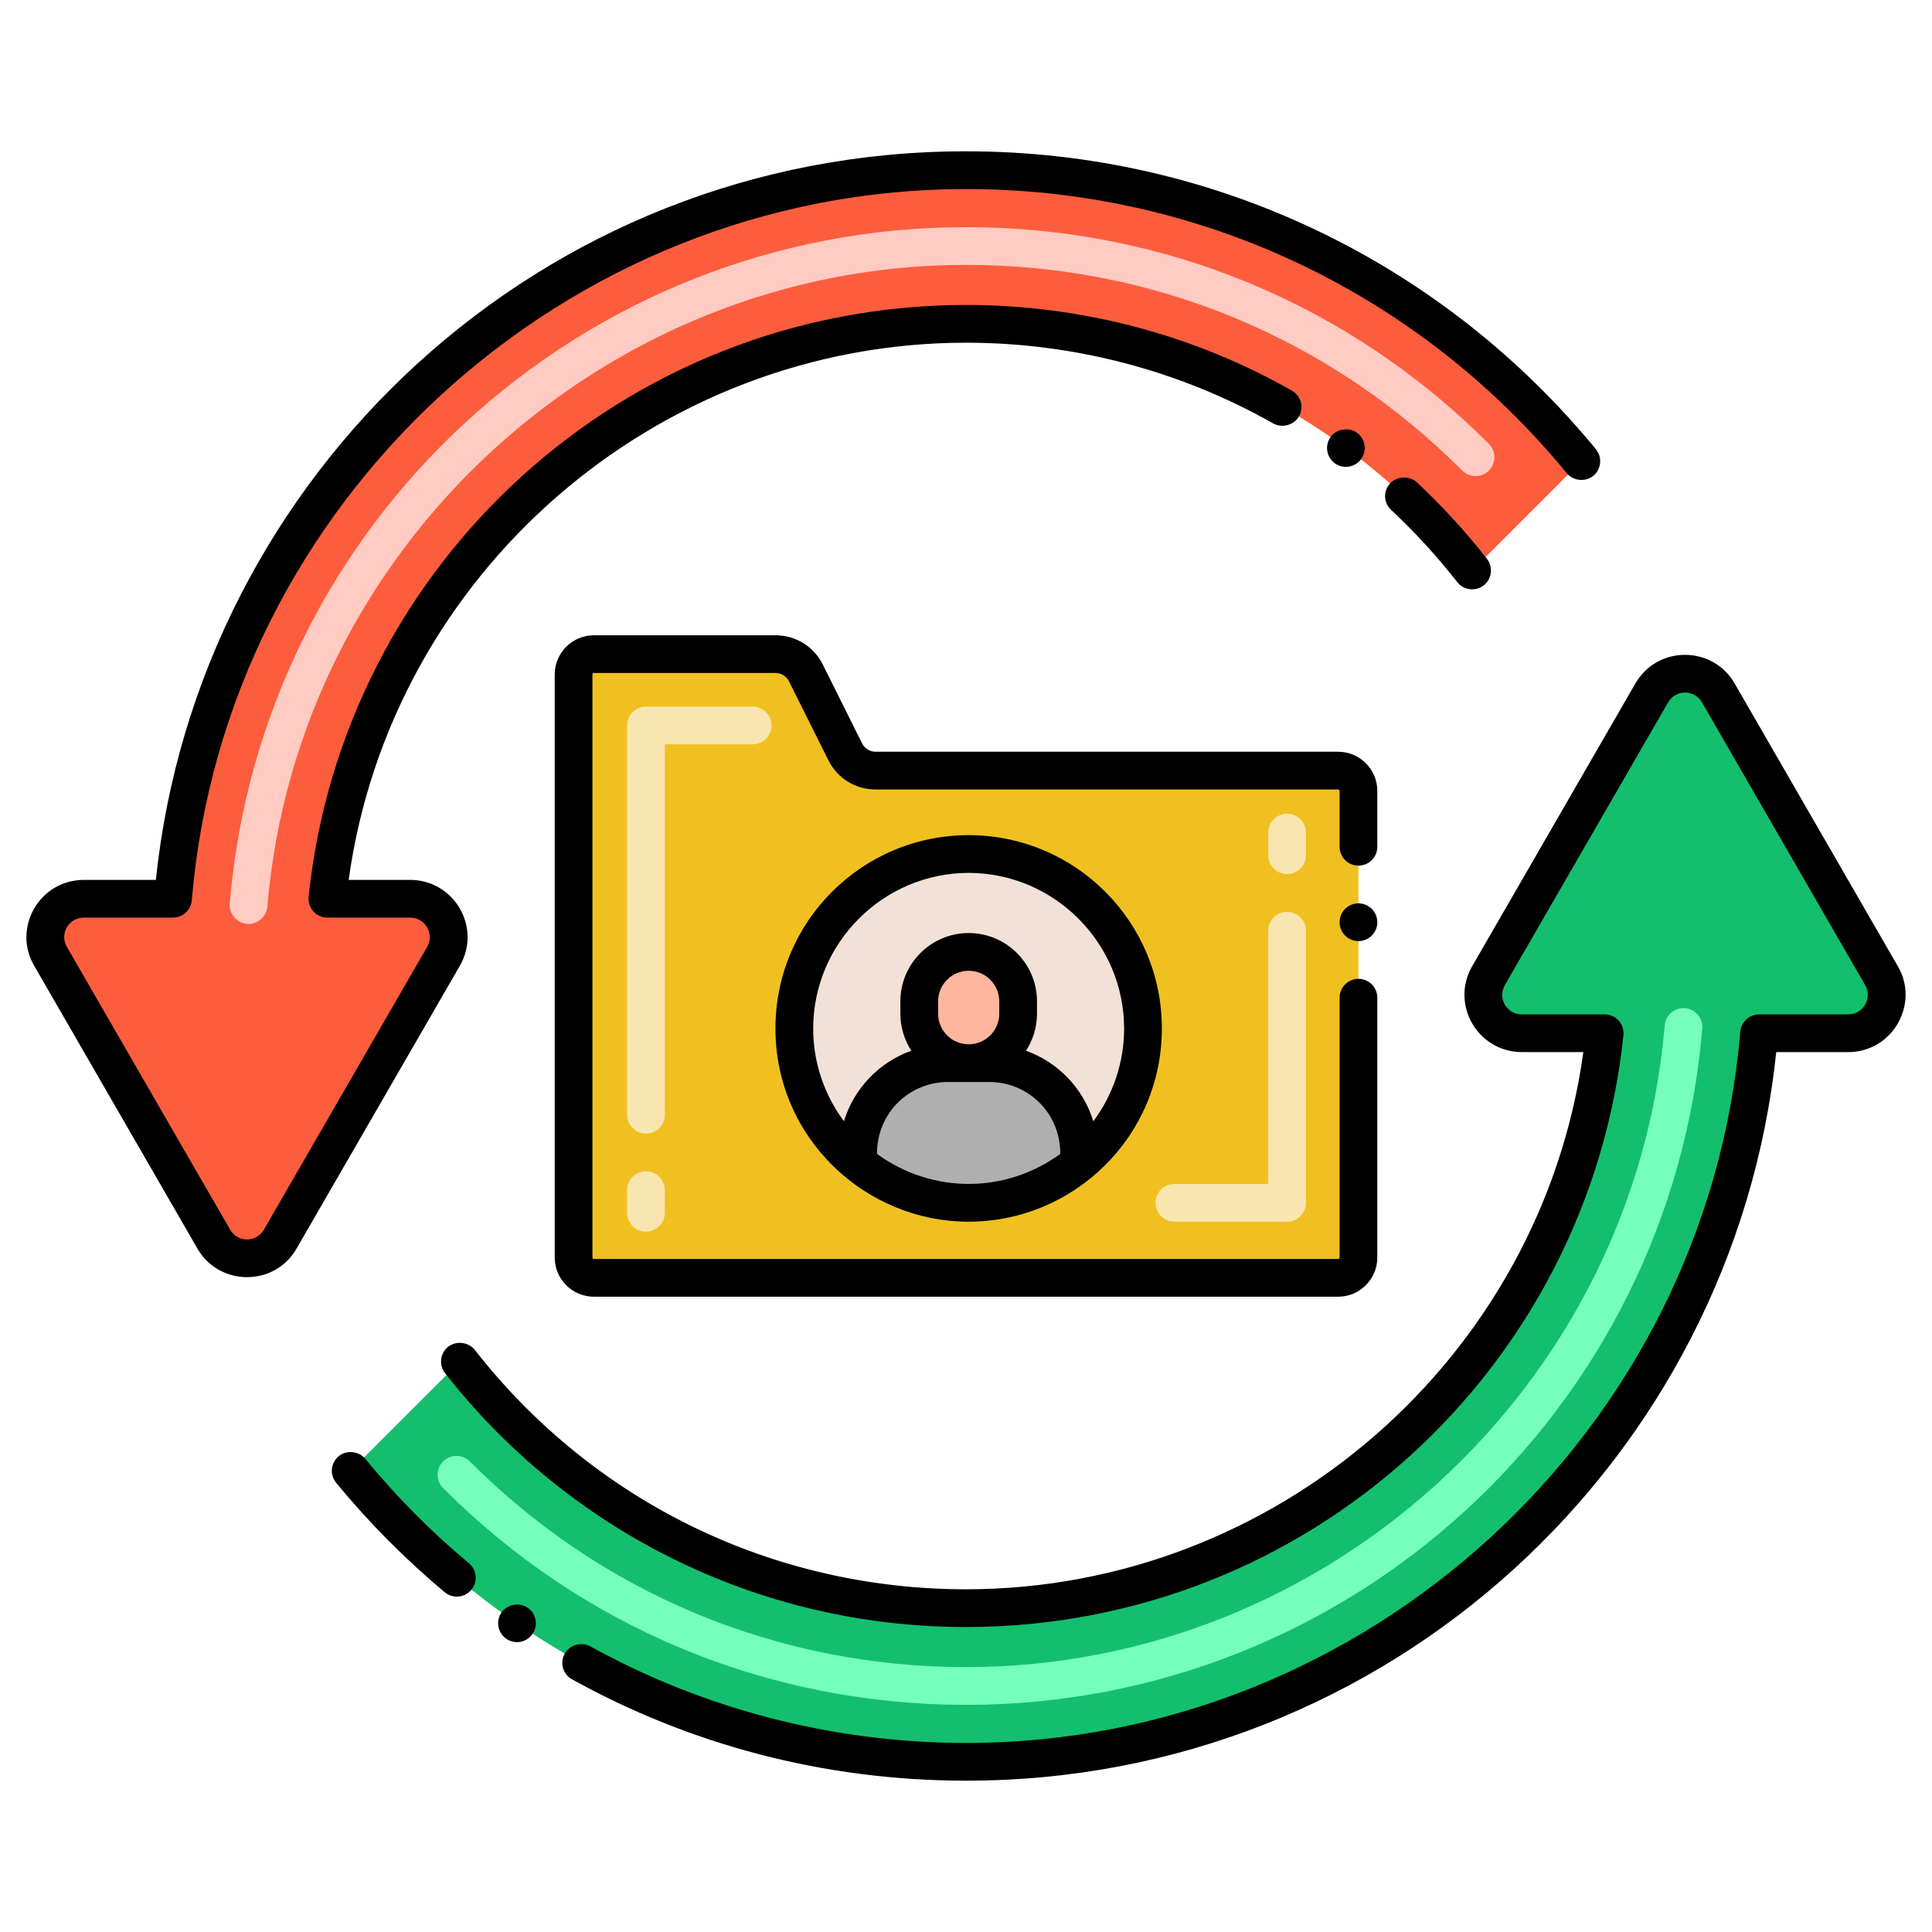 <?xml version="1.0" encoding="utf-8"?>
<!-- Generator: Adobe Illustrator 23.0.3, SVG Export Plug-In . SVG Version: 6.00 Build 0)  -->
<svg xmlns="http://www.w3.org/2000/svg" xmlns:xlink="http://www.w3.org/1999/xlink" version="1.1" x="0px" y="0px" viewBox="0 0 256 256" style="enable-background:new 0 0 256 256;" xml:space="preserve">
<style type="text/css">
	.st0{fill:#878787;}
	.st1{fill:#F2E1D6;}
	.st2{fill:#FFFFFF;}
	.st3{fill:#F0C020;}
	.st4{fill:#F9E5AF;}
	.st5{fill:#72C1E8;}
	.st6{fill:#C5E5FF;}
	.st7{fill:#13BF6D;}
	.st8{fill:#76FFBA;}
	.st9{fill:#EFEFEF;}
	.st10{fill:#FC5D3D;}
	.st11{fill:#FFCBC2;}
	.st12{fill:#FFB69F;}
	.st13{fill:#AFAFAF;}
	.st14{fill:#7C7B7A;}
	.st15{fill:#D6C0B4;}
	.st16{fill:#7A7380;}
	.st17{fill:#F0AB20;}
	.st18{fill:#FBE0E2;}
	.st19{fill:#4C4945;}
	.st20{fill:#68B0D4;}
	.st21{fill:#B35034;}
	.st22{fill:#EDAF85;}
	.st23{fill:#139C6D;}
</style>
<g id="Layer_2">
</g>
<g id="Layer_1">
	<g>
		<g>
			<g>
				<path class="st10" d="M209.536,61.117c-7.574,7.574-6.886,6.886-14.473,14.473c-15.56-19.901-39.792-32.674-67.056-32.683      c-44.132,0.018-80.177,33.414-84.627,76.184h10.983c3.92,0,6.368,4.24,4.404,7.629l-21.627,37.462      c-1.955,3.399-6.853,3.399-8.817,0L6.695,126.721c-1.964-3.39,0.484-7.629,4.404-7.629h11.823      c4.486-53.817,49.596-96.542,105.03-96.542h0.101C160.918,22.55,190.229,37.59,209.536,61.117z"/>
			</g>
			<g>
				<g>
					<path class="st3" d="M177.311,102.108h-61.299c-1.698,0-3.257-0.967-4.015-2.491l-5.217-10.451       c-0.758-1.524-2.317-2.491-4.015-2.491l0,0H78.693c-1.489,0-2.691,1.21-2.691,2.7v77.249c0,1.489,1.202,2.7,2.691,2.7h98.618       c1.489,0,2.691-1.21,2.691-2.7v-61.825C180.002,103.31,178.8,102.108,177.311,102.108z"/>
				</g>
				<g>
					<path class="st4" d="M85.592,163.204c-1.381,0-2.5-1.119-2.5-2.5v-3c0-1.381,1.119-2.5,2.5-2.5s2.5,1.119,2.5,2.5v3       C88.092,162.085,86.972,163.204,85.592,163.204z M85.592,150.204c-1.381,0-2.5-1.119-2.5-2.5V96.126c0-1.381,1.119-2.5,2.5-2.5       h14.137c1.381,0,2.5,1.119,2.5,2.5s-1.119,2.5-2.5,2.5H88.092v49.079C88.092,149.085,86.972,150.204,85.592,150.204z"/>
				</g>
				<g>
					<path class="st4" d="M170.546,161.878h-14.931c-1.381,0-2.5-1.119-2.5-2.5s1.119-2.5,2.5-2.5h12.431v-33.556       c0-1.381,1.119-2.5,2.5-2.5s2.5,1.119,2.5,2.5v36.056C173.046,160.759,171.927,161.878,170.546,161.878z M170.546,115.823       c-1.381,0-2.5-1.119-2.5-2.5v-3c0-1.381,1.119-2.5,2.5-2.5s2.5,1.119,2.5,2.5v3       C173.046,114.703,171.927,115.823,170.546,115.823z"/>
				</g>
				<g>
					<path class="st1" d="M151.451,136.277c0,7.198-3.29,13.623-8.456,17.863c-3.991,3.266-9.086,5.238-14.645,5.238       c-5.558,0-10.654-1.972-14.645-5.238c-5.166-4.24-8.456-10.666-8.456-17.863c0-12.768,10.345-23.113,23.101-23.113       S151.451,123.509,151.451,136.277z"/>
				</g>
				<g>
					<path class="st13" d="M142.994,152.751v1.39c-3.991,3.266-9.086,5.238-14.645,5.238c-5.558,0-10.654-1.972-14.645-5.238v-1.39       c0-6.556,5.309-11.877,11.877-11.877h5.535C137.685,140.873,142.994,146.194,142.994,152.751z"/>
				</g>
				<g>
					<path class="st12" d="M128.357,140.873L128.357,140.873c-3.618,0-6.552-2.933-6.552-6.552v-1.637       c0-3.618,2.933-6.552,6.552-6.552l0,0c3.618,0,6.552,2.933,6.552,6.552v1.637C134.908,137.94,131.975,140.873,128.357,140.873z       "/>
				</g>
			</g>
			<g>
				<path class="st11" d="M32.729,122.414c-1.376-0.115-2.398-1.323-2.284-2.699c4.207-50.472,46.564-89.615,97.507-89.615h0.101      c26.165,0,50.754,10.2,69.237,28.721c0.976,0.978,0.974,2.561-0.003,3.536c-0.978,0.975-2.561,0.974-3.536-0.003      c-17.538-17.574-40.87-27.253-65.698-27.253h-0.101c-47.908,0-88.549,37.35-92.524,85.03      C35.313,121.506,34.105,122.529,32.729,122.414z"/>
			</g>
			<g>
				<path class="st7" d="M46.468,194.883c7.574-7.574,6.886-6.886,14.473-14.473c15.56,19.901,39.792,32.674,67.056,32.683      c44.132-0.018,80.177-33.414,84.627-76.184h-10.983c-3.92,0-6.368-4.24-4.404-7.629l21.627-37.462      c1.955-3.399,6.853-3.399,8.817,0l21.627,37.462c1.964,3.39-0.484,7.629-4.404,7.629h-11.823      c-4.486,53.817-49.596,96.542-105.03,96.542C95.289,233.45,65.93,218.6,46.468,194.883z"/>
			</g>
			<g>
				<path class="st8" d="M128.052,225.9c-26.439,0-50.954-10.299-69.337-28.721c-0.976-0.978-0.974-2.561,0.003-3.536      c0.978-0.975,2.561-0.974,3.536,0.003c17.386,17.422,40.622,27.253,65.798,27.253c47.908,0,88.549-37.35,92.524-85.03      c0.115-1.376,1.338-2.401,2.699-2.284c1.376,0.115,2.398,1.323,2.284,2.699C221.352,186.757,178.995,225.9,128.052,225.9z"/>
			</g>
		</g>
		<circle cx="180.002" cy="122.2" r="2.5"/>
		<path d="M182.502,104.8c0-2.86-2.33-5.19-5.19-5.19h-61.3c-0.75,0-1.44-0.43-1.78-1.1l-5.21-10.46c-1.19-2.39-3.59-3.87-6.26-3.87    h-24.07c-2.86,0-5.19,2.33-5.19,5.2v77.24c0,2.87,2.33,5.2,5.19,5.2h98.62c2.86,0,5.19-2.33,5.19-5.2V132.2    c0-1.37-1.12-2.5-2.5-2.5c-1.38,0-2.5,1.13-2.5,2.5v34.42c0,0.12-0.08,0.2-0.19,0.2h-98.62c-0.11,0-0.19-0.08-0.19-0.2V89.38    c0-0.12,0.08-0.2,0.19-0.21h24.07c0.75,0,1.45,0.44,1.78,1.11l5.22,10.45c1.19,2.39,3.58,3.88,6.25,3.88h61.3    c0.11,0,0.19,0.08,0.19,0.19v7.4c0,1.38,1.12,2.5,2.5,2.5c1.38,0,2.5-1.12,2.5-2.5V104.8z"/>
		<path d="M102.752,136.28c0,14.512,11.891,25.6,25.59,25.6v-0.002c0.002,0,0.005,0,0.007,0c0.001,0,0.001,0,0.002,0l0,0.002    c13.882,0,25.6-11.226,25.6-25.6c0-14.11-11.396-25.599-25.6-25.62C114.204,110.681,102.752,122.105,102.752,136.28z     M132.408,134.322c0,2.234-1.817,4.052-4.052,4.052s-4.052-1.817-4.052-4.052v-1.637c0-2.234,1.817-4.052,4.052-4.052    s4.052,1.817,4.052,4.052V134.322z M125.582,143.373h5.535c4.971,0,9.377,3.95,9.377,9.524c-3.59,2.618-7.839,3.981-12.145,3.981    c-4.212,0-8.489-1.31-12.145-3.983C116.205,147.346,120.592,143.373,125.582,143.373z M148.952,136.28    c0,4.486-1.455,8.772-4.081,12.294c-1.324-4.35-4.661-7.819-8.919-9.346c0.917-1.415,1.456-3.098,1.456-4.906v-1.637    c0-4.991-4.061-9.052-9.052-9.052s-9.052,4.061-9.052,9.052v1.637c0,1.807,0.538,3.488,1.453,4.902    c-4.262,1.525-7.603,4.994-8.929,9.346c-2.624-3.521-4.077-7.806-4.077-12.289c0.02-11.35,9.26-20.6,20.6-20.62    C139.692,115.68,148.932,124.93,148.952,136.28z"/>
		<path d="M180.352,60.84c0.82-1.11,0.58-2.67-0.53-3.49c-1.08-0.79-2.71-0.54-3.5,0.53c-0.81,1.12-0.57,2.68,0.54,3.5    C177.948,62.187,179.532,61.957,180.352,60.84z"/>
		<path d="M39.302,165.43l21.63-37.46c2.919-5.053-0.721-11.353-6.57-11.38h-8.16c5.6-40.57,40.76-71.17,81.81-71.18    c14.29,0,28.37,3.7,40.7,10.7c1.17,0.66,2.76,0.21,3.41-0.94c0.68-1.2,0.26-2.73-0.94-3.41    c-12.798-7.274-27.625-11.35-43.18-11.35c-45.333,0.021-82.516,34.307-87.11,78.42c-0.144,1.447,0.964,2.76,2.49,2.76h10.98    c1.94,0,3.26,2.14,2.24,3.88l-21.63,37.46c-1.027,1.763-3.498,1.719-4.48,0l-21.63-37.46c-1.001-1.75,0.243-3.88,2.24-3.88h11.82    c1.29,0,2.38-1.01,2.49-2.29c4.41-52.85,49.44-94.25,102.54-94.25h0.1c30.92,0,59.91,13.72,79.55,37.65    c0.84,1.03,2.49,1.2,3.52,0.35c1.06-0.87,1.22-2.45,0.35-3.51v-0.01c-20.462-24.893-50.764-39.48-83.42-39.48h-0.1    c-56.261,0-101.685,42.839-107.3,96.54h-9.55c-5.954,0.028-9.468,6.438-6.57,11.38l21.62,37.46    C29.066,170.502,36.416,170.492,39.302,165.43z"/>
		<path d="M187.742,63.91c-0.97-0.9-2.63-0.84-3.54,0.13c-0.921,0.983-0.906,2.556,0.13,3.53c3.15,2.94,6.1,6.16,8.76,9.56    c0.88,1.118,2.468,1.258,3.51,0.43c1.09-0.85,1.28-2.42,0.43-3.51C194.212,70.45,191.082,67.04,187.742,63.91z"/>
		<path d="M251.472,128.03l-21.62-37.46c-2.897-5.045-10.224-5.088-13.16,0l-21.62,37.46c-2.912,5.043,0.709,11.352,6.57,11.38h8.16    c-5.6,40.57-40.76,71.17-81.8,71.18c-25.61-0.01-49.33-11.57-65.09-31.72c-0.82-1.05-2.45-1.25-3.51-0.43    c-1.064,0.822-1.295,2.392-0.43,3.51c16.085,20.563,41.082,33.64,69.03,33.64c45.354-0.021,82.517-34.328,87.11-78.42    c0.145-1.45-0.967-2.76-2.49-2.76h-10.98c-1.993-0.012-3.239-2.133-2.24-3.88l21.63-37.46c1.031-1.767,3.491-1.709,4.49,0    l21.62,37.46c0.992,1.694-0.201,3.868-2.24,3.88h-11.82c-1.29,0-2.38,1.01-2.49,2.29c-4.41,52.85-49.44,94.25-102.54,94.25    c-17.748,0-34.88-4.529-49.83-12.8c-1.17-0.65-2.76-0.19-3.4,0.98c-0.674,1.222-0.228,2.734,0.98,3.39    c15.493,8.589,33.282,13.43,52.25,13.43c55.944,0,101.638-42.495,107.31-96.54h9.54    C250.85,139.382,254.363,132.962,251.472,128.03z"/>
		<path d="M48.402,193.3c-0.84-1.03-2.49-1.19-3.52-0.35c-1.06,0.87-1.22,2.44-0.35,3.51v0.01c4.33,5.26,9.17,10.15,14.4,14.51    c1.086,0.892,2.635,0.732,3.52-0.32c0.862-1.022,0.772-2.617-0.32-3.52C57.142,202.98,52.522,198.32,48.402,193.3z"/>
		<path d="M70.562,216.5c0.78-1.14,0.49-2.7-0.65-3.47c-1.1-0.76-2.72-0.45-3.47,0.64c-0.78,1.14-0.49,2.7,0.65,3.48    C68.233,217.939,69.794,217.635,70.562,216.5z"/>
	</g>
</g>
</svg>
